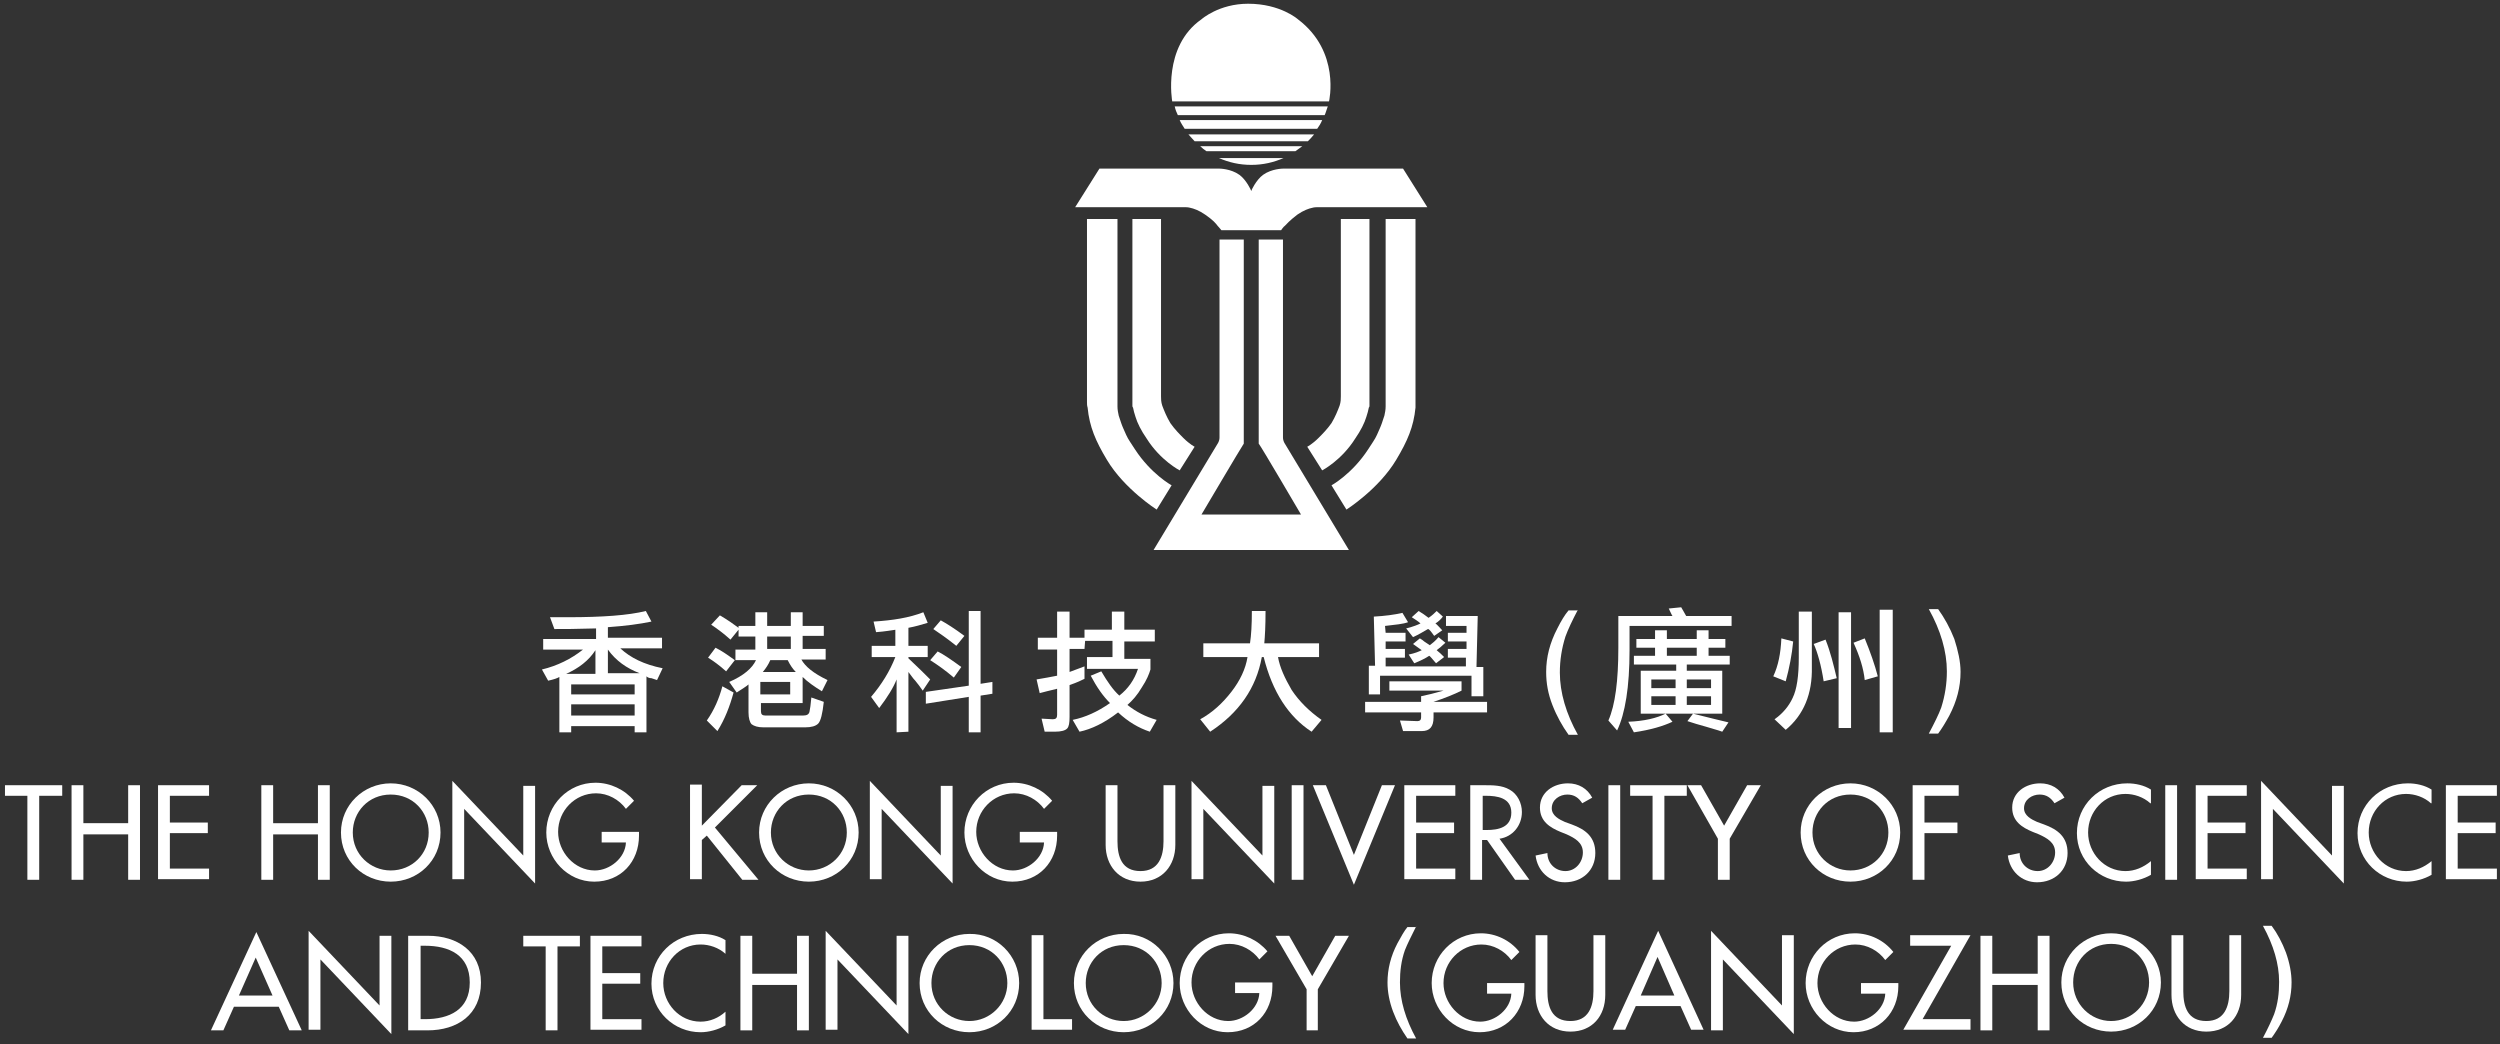 <?xml version="1.0" encoding="utf-8"?>
<!-- Generator: Adobe Illustrator 25.0.1, SVG Export Plug-In . SVG Version: 6.00 Build 0)  -->
<svg version="1.1" id="Layer_1" xmlns="http://www.w3.org/2000/svg" xmlns:xlink="http://www.w3.org/1999/xlink" x="0px" y="0px"
	 viewBox="0 0 401.8 167.8" style="enable-background:new 0 0 401.8 167.8;" xml:space="preserve">
<rect x="0" y="0" width="401.8" height="167.8" fill="#333333" stroke="none"/>
<style type="text/css">
	.st0{fill:#FFFFFF;}
</style>
<g>
	<g>
		<g>
			<path class="st0" d="M216.8,88.4l-10.3-17.1c0,0-0.3-0.4-0.3-1l0-0.4V69V38.5h-3.9v31.8v1c0.3,0.3,6.8,11.4,6.8,11.4h-16
				c0,0,6.5-11,6.8-11.4v-1V38.5H196V69v0.9l0,0.4c0,0.6-0.3,1-0.3,1l-10.3,17.1H216.8z"/>
		</g>
		<g>
			<path class="st0" d="M213.6,16.3c0,0,1.9-8-5-13.2c0,0-2.8-2.5-8-2.5c-4.7,0-7.5,2.5-7.5,2.5c-6.3,4.4-4.7,13.2-4.7,13.2H213.6z"
				/>
			<path class="st0" d="M189.3,18.5h23.6c0.2-0.4,0.3-0.9,0.5-1.4h-24.6C188.9,17.6,189.1,18.1,189.3,18.5z"/>
			<path class="st0" d="M212.5,19.3h-22.9c0.2,0.5,0.5,0.9,0.8,1.4h21.3C212,20.3,212.3,19.8,212.5,19.3z"/>
			<path class="st0" d="M192,22.7h18.2c0.3-0.3,0.7-0.7,1-1.1H191C191.3,21.9,191.6,22.3,192,22.7z"/>
			<path class="st0" d="M193.9,24.3h14.3c0.4-0.3,0.7-0.5,1.1-0.8h-16.4C193.2,23.8,193.6,24.1,193.9,24.3z"/>
			<path class="st0" d="M195.9,25.4c1.6,0.7,3.3,1.1,5.2,1.1s3.6-0.4,5.2-1.1H195.9z"/>
		</g>
		<path class="st0" d="M225.5,27.1h-19.3c0,0-1.8,0-3.2,1c-1.1,0.8-1.9,2.5-1.9,2.6h0c0-0.1-0.8-1.8-1.9-2.6c-1.4-1-3.2-1-3.2-1
			h-19.3l-3.9,6.2h17.7c0,0,0.5,0,0.8,0.1c0.5,0.1,1.4,0.4,2.4,1.1c1.3,0.9,1.7,1.4,2,1.8c0.2,0.2,0.6,0.7,0.6,0.7h4.3h0.5l0,0h1.5
			h3.3c0,0,0.4-0.6,0.6-0.7c0.3-0.3,0.7-0.8,2-1.8c1-0.7,1.9-1,2.4-1.1c0.3-0.1,0.8-0.1,0.8-0.1h17.7L225.5,27.1z"/>
		<g>
			<g>
				<path class="st0" d="M174.7,35.2v29c0,0,0,0.3,0,0.4c0,0.3,0,0.6,0.1,0.9c0.3,3.1,1.3,5.4,3.1,8.4c2.8,4.7,8,8,8,8l2.4-3.9
					c0,0-3.3-1.8-5.9-5.8c-0.5-0.8-1.1-1.6-1.4-2.3c-0.3-0.7-0.6-1.3-0.8-1.9c-0.1-0.4-0.3-0.8-0.4-1.2c-0.1-0.5-0.2-0.9-0.2-1.5
					c0-0.2,0-0.9,0-0.9v-0.1V35.2H174.7z"/>
				<path class="st0" d="M182,35.2v29.3c0,0,0,0.1,0,0.2c0,0.1,0,0.4,0,0.5c0,0.1,0,0.2,0.1,0.3c0.1,0.5,0.2,0.9,0.4,1.5
					c0.3,1,0.9,2.2,1.8,3.5c2.2,3.5,5.3,5.1,5.3,5.1l2.4-3.8c0,0-0.8-0.4-1.8-1.4c-0.6-0.6-1.4-1.4-2.1-2.4c-0.6-1-1-2-1.3-2.8
					c-0.2-0.6-0.2-1.1-0.2-1.5c0-0.3,0-0.4,0-0.4V35.2H182z"/>
			</g>
			<g>
				<path class="st0" d="M227.5,35.2v29c0,0,0,0.3,0,0.4c0,0.3,0,0.6,0,0.9c-0.3,3.1-1.3,5.4-3.1,8.4c-2.8,4.7-8,8-8,8l-2.4-3.9
					c0,0,3.3-1.8,5.9-5.8c0.5-0.8,1.1-1.6,1.4-2.3c0.3-0.7,0.6-1.3,0.8-1.9c0.1-0.4,0.3-0.8,0.4-1.2c0.1-0.5,0.2-0.9,0.2-1.5
					c0-0.2,0-0.9,0-0.9v-0.1V35.2H227.5z"/>
				<path class="st0" d="M220.1,35.2v29.3c0,0,0,0.1,0,0.2c0,0.1,0,0.4,0,0.5c0,0.1,0,0.2-0.1,0.3c-0.1,0.5-0.2,0.9-0.4,1.5
					c-0.3,1-0.9,2.2-1.8,3.5c-2.2,3.5-5.3,5.1-5.3,5.1l-2.4-3.8c0,0,0.8-0.4,1.8-1.4c0.6-0.6,1.4-1.4,2.1-2.4c0.6-1,1-2,1.3-2.8
					c0.2-0.6,0.2-1.1,0.2-1.5c0-0.3,0-0.4,0-0.4V35.2H220.1z"/>
			</g>
		</g>
	</g>
	<g>
		<g>
			<path class="st0" d="M37.6,161.8l-1.7,3.8h-2l7.3-15.8l7.3,15.8h-2l-1.7-3.8H37.6z M41.1,153.9l-2.7,6.1h5.4L41.1,153.9z"/>
			<path class="st0" d="M49.6,149.6l11.4,12v-11.2h1.9v15.8l-11.4-12v11.3h-1.9V149.6z"/>
			<path class="st0" d="M65.7,150.4h3.1c4.7,0,8.5,2.5,8.5,7.5c0,5.2-3.8,7.7-8.6,7.7h-3.1V150.4z M67.6,163.8h0.7
				c3.9,0,7.2-1.5,7.2-5.9c0-4.4-3.3-5.9-7.2-5.9h-0.7V163.8z"/>
			<path class="st0" d="M89.6,165.6h-1.9v-13.5h-3.6v-1.7h9.1v1.7h-3.6V165.6z"/>
			<path class="st0" d="M94.9,150.4h8.2v1.7h-6.3v4.3h6.1v1.7h-6.1v5.7h6.3v1.7h-8.2V150.4z"/>
			<path class="st0" d="M116.6,153.3c-1.1-1-2.6-1.5-4-1.5c-3.4,0-6,2.8-6,6.2c0,3.3,2.6,6.2,6,6.2c1.5,0,2.9-0.6,4-1.6v2.2
				c-1.2,0.7-2.7,1.1-4,1.1c-4.3,0-7.9-3.4-7.9-7.8c0-4.5,3.6-8,8.1-8c1.3,0,2.7,0.3,3.8,1V153.3z"/>
			<path class="st0" d="M128.1,156.5v-6.1h1.9v15.2h-1.9v-7.3h-7.2v7.3h-1.9v-15.2h1.9v6.1H128.1z"/>
			<path class="st0" d="M132.7,149.6l11.4,12v-11.2h1.9v15.8l-11.4-12v11.3h-1.9V149.6z"/>
			<path class="st0" d="M163.8,158c0,4.5-3.6,7.9-8,7.9c-4.4,0-8-3.4-8-7.9c0-4.4,3.6-7.9,8-7.9C160.2,150,163.8,153.6,163.8,158z
				 M161.9,158c0-3.3-2.5-6.1-6.1-6.1c-3.6,0-6.1,2.8-6.1,6.1c0,3.5,2.8,6.1,6.1,6.1C159.1,164.1,161.9,161.4,161.9,158z"/>
			<path class="st0" d="M167.7,163.8h4.6v1.7h-6.5v-15.2h1.9V163.8z"/>
			<path class="st0" d="M188.6,158c0,4.5-3.6,7.9-8,7.9c-4.4,0-8-3.4-8-7.9c0-4.4,3.6-7.9,8-7.9C185,150,188.6,153.6,188.6,158z
				 M186.7,158c0-3.3-2.5-6.1-6.1-6.1c-3.6,0-6.1,2.8-6.1,6.1c0,3.5,2.8,6.1,6.1,6.1C183.9,164.1,186.7,161.4,186.7,158z"/>
			<path class="st0" d="M204.5,157.9v0.6c0,4.2-2.9,7.4-7.2,7.4c-4.3,0-7.7-3.7-7.7-7.9c0-4.4,3.5-8,7.9-8c2.4,0,4.7,1.1,6.2,2.9
				l-1.3,1.3c-1.1-1.5-2.9-2.5-4.8-2.5c-3.4,0-6.1,2.8-6.1,6.2c0,3.2,2.6,6.2,5.9,6.2c2.4,0,4.9-2,5-4.5h-3.9v-1.7H204.5z"/>
			<path class="st0" d="M205,150.4h2.2l3.7,6.5l3.7-6.5h2.2l-5,8.6v6.6H210V159L205,150.4z"/>
		</g>
		<g>
			<g>
				<g>
					<path class="st0" d="M245,157.9v0.6c0,4.2-3,7.4-7.2,7.4c-4.3,0-7.7-3.7-7.7-7.9c0-4.4,3.5-8,7.9-8c2.4,0,4.7,1.1,6.2,3
						l-1.3,1.3c-1.1-1.5-2.9-2.5-4.8-2.5c-3.4,0-6.1,2.8-6.1,6.2c0,3.2,2.6,6.2,5.9,6.2c2.4,0,4.9-2,5-4.5h-3.9v-1.7H245z"/>
					<path class="st0" d="M248.7,150.3v9c0,2.5,0.7,4.8,3.7,4.8c2.9,0,3.7-2.3,3.7-4.8v-9h1.9v9.6c0,3.4-2.1,5.9-5.6,5.9
						s-5.6-2.6-5.6-5.9v-9.6H248.7z"/>
					<path class="st0" d="M262.9,161.7l-1.7,3.8h-2l7.3-15.9l7.3,15.9h-2l-1.7-3.8H262.9z M266.4,153.8l-2.7,6.2h5.4L266.4,153.8z"
						/>
					<path class="st0" d="M275,149.6l11.4,12v-11.3h1.9v15.9l-11.4-12v11.4H275V149.6z"/>
					<path class="st0" d="M305.1,157.9v0.6c0,4.2-3,7.4-7.2,7.4c-4.3,0-7.7-3.7-7.7-7.9c0-4.4,3.5-8,7.9-8c2.4,0,4.7,1.1,6.2,3
						l-1.3,1.3c-1.1-1.5-2.9-2.5-4.8-2.5c-3.4,0-6.1,2.8-6.1,6.2c0,3.2,2.6,6.2,5.9,6.2c2.4,0,4.9-2,5-4.5h-3.9v-1.7H305.1z"/>
					<path class="st0" d="M316.7,163.8v1.7h-10.8l7.7-13.5H307v-1.7h9.7l-7.7,13.5H316.7z"/>
					<path class="st0" d="M327.5,156.5v-6.1h1.9v15.2h-1.9v-7.3h-7.3v7.3h-1.9v-15.2h1.9v6.1H327.5z"/>
					<path class="st0" d="M347.3,157.9c0,4.5-3.6,7.9-8,7.9c-4.4,0-8-3.4-8-7.9c0-4.4,3.6-7.9,8-7.9
						C343.7,150,347.3,153.6,347.3,157.9z M345.4,157.9c0-3.4-2.5-6.2-6.1-6.2c-3.6,0-6.1,2.8-6.1,6.2c0,3.5,2.8,6.2,6.1,6.2
						C342.6,164.1,345.4,161.4,345.4,157.9z"/>
					<path class="st0" d="M350.9,150.3v9c0,2.5,0.7,4.8,3.7,4.8c2.9,0,3.7-2.3,3.7-4.8v-9h1.9v9.6c0,3.4-2.1,5.9-5.6,5.9
						c-3.5,0-5.6-2.6-5.6-5.9v-9.6H350.9z"/>
				</g>
			</g>
			<path class="st0" d="M227.6,148.9c-0.8,1.6-1.4,2.8-1.8,3.8c-0.6,1.7-0.8,3.4-0.8,5.2c0,2.9,0.9,5.9,2.6,9h-1.4
				c-0.9-1.3-1.7-2.7-2.3-4.3c-0.6-1.6-0.9-3.2-0.9-4.7c0-2.1,0.5-4.2,1.6-6.3c0.6-1.1,1.1-2,1.6-2.6H227.6z"/>
			<path class="st0" d="M368.3,157.9c0,2.1-0.5,4.2-1.6,6.3c-0.5,1-1.1,1.9-1.6,2.6h-1.4c0.8-1.5,1.4-2.8,1.8-3.8
				c0.6-1.7,0.8-3.4,0.8-5.2c0-2.9-0.9-5.9-2.6-9h1.4c0.9,1.2,1.7,2.7,2.3,4.3C368,154.8,368.3,156.4,368.3,157.9z"/>
		</g>
	</g>
	<g>
		<g>
			<path class="st0" d="M103.9,108.7v9h-1.9v-1H91.8v1h-1.9v-8.9c-0.3,0.2-0.9,0.4-1.8,0.6l-1-1.8c2.5-0.6,4.7-1.7,6.6-3.2h-6.4
				v-1.7h8.5V101c-3.1,0.1-5.3,0.1-6.7,0.1l-0.7-1.9c0.8,0,1.8,0,2.9,0c5.5,0,9.7-0.3,12.5-1l0.9,1.7c-1.9,0.4-4.2,0.7-7,0.9v1.7
				h8.7v1.7h-6.7c1.6,1.5,3.8,2.6,6.8,3.2l-0.9,1.9c-0.3-0.1-0.6-0.2-0.9-0.3C104.4,109,104.1,108.9,103.9,108.7z M91,108.3h4.7
				v-3.8C94.6,106.2,93,107.4,91,108.3z M101.9,110H91.8v1.6h10.2V110z M91.8,115h10.2v-1.8H91.8V115z M97.7,104.4v3.8h5.1
				C100.7,107.4,99,106.2,97.7,104.4z"/>
			<path class="st0" d="M117.9,111.3c-0.6,2.2-1.4,4.3-2.6,6.2l-1.7-1.7c1.2-1.7,2-3.6,2.5-5.5L117.9,111.3z M116.7,107.9
				c-1.1-1-2.1-1.7-2.9-2.2l1.2-1.6c1,0.5,2,1.2,3.1,2L116.7,107.9z M118.7,100.6h2.7v-2.2h1.9v2.2h3.8v-2.2h1.9v2.2h3.4v1.6H129
				v2.1h3.7v1.7h-3.9c0.6,1.1,1.9,2.2,4.2,3.3l-0.9,1.8c-1.3-0.8-2.3-1.5-3.1-2.3v4.2h-6.7v1.3c0,0.5,0.2,0.7,0.7,0.7h6.1
				c0.6,0,0.9-0.2,1-0.6c0.1-0.4,0.2-1.2,0.3-2.3l2,0.7c-0.2,1.9-0.5,3.1-0.9,3.5c-0.4,0.4-1.1,0.6-2.1,0.6h-6.7
				c-0.9,0-1.5-0.2-1.9-0.5c-0.3-0.3-0.5-1-0.5-1.9V110c-0.3,0.3-1,0.7-1.9,1.3l-1.2-1.7c2.3-1,3.7-2.2,4.3-3.5h-3.3v-1.7h3.2v-2.1
				h-2.7v-1.1l-1.3,1.6c-1.1-1-2.2-1.8-3.1-2.4l1.4-1.5c1.2,0.7,2.2,1.4,3,2V100.6z M122.2,109.6v2h4.8v-2H122.2z M123.8,106.1
				c-0.3,0.7-0.7,1.3-1.2,1.9h5.3c-0.5-0.5-0.9-1.1-1.3-1.9H123.8z M123.3,102.3v2h3.8v-2H123.3z"/>
			<path class="st0" d="M144,101.2c-0.7,0.1-1.8,0.3-3.2,0.4l-0.4-1.7c3.1-0.2,5.7-0.6,8-1.5l0.7,1.7c-1,0.3-2,0.6-3.1,0.8v2.9h3.1
				v1.8h-3.1v0.2c1.5,1.4,2.7,2.6,3.5,3.4l-1.2,1.8c-0.4-0.6-0.8-1.1-1.2-1.6c-0.4-0.4-0.7-0.9-1.1-1.4v9.6l-1.9,0.1v-8.5
				c-0.5,1.3-1.5,2.9-2.8,4.6L140,112c1.7-2,3-4.1,3.9-6.4h-3.8v-1.8h3.8V101.2z M148.8,113.1v-1.9l6.9-1V98.2h1.9v11.7l1.9-0.3v1.9
				l-1.9,0.3v5.9h-1.9V112L148.8,113.1z M153.3,108.9c-1.4-1.2-2.7-2.1-3.8-2.8l1.2-1.4c1,0.5,2.3,1.4,3.8,2.5L153.3,108.9z
				 M153.7,103.8c-1.5-1.2-2.8-2.1-3.7-2.7l1.2-1.4c0.9,0.5,2.2,1.3,3.8,2.5L153.7,103.8z"/>
			<path class="st0" d="M174.3,104.3h-2.4v3.7c1.1-0.4,1.9-0.7,2.4-0.9v2c-0.4,0.2-1.2,0.6-2.4,1v5.1c0,1-0.1,1.6-0.4,1.9
				c-0.3,0.3-0.9,0.5-2,0.5h-1.6l-0.5-2.1l1.8,0.1c0.5,0,0.7-0.2,0.7-0.7v-4.2c-1.2,0.3-2.1,0.5-2.8,0.7l-0.5-2.2
				c1.2-0.2,2.3-0.4,3.3-0.6v-4.2h-3.1v-1.9h3.1v-4.2h2v4.2h2.4v-1.3h4.4v-2.9h2v2.9h4.9v1.9h-4.9v2.8h4.2v1.7
				c-0.2,0.7-0.6,1.7-1.4,2.9c-0.7,1.2-1.5,2.1-2.3,2.8c1.4,1.1,2.9,1.9,4.7,2.4l-1.1,1.9c-1.8-0.6-3.5-1.6-5.1-3.1
				c-2.2,1.7-4.3,2.7-6.2,3.1l-1.1-1.9c2-0.4,4-1.3,6-2.7c-1.1-1.1-2.1-2.5-3.1-4.4l1.7-0.7c1,1.7,1.9,3,2.9,3.9
				c1.4-1.1,2.4-2.5,3-4.3h-8.2v-1.9h4.1V103h-4.4L174.3,104.3z"/>
			<path class="st0" d="M205.4,105.6c0.3,1.7,1.1,3.4,2.2,5.3c1.2,1.8,2.8,3.4,4.8,4.8l-1.6,1.9c-3.7-2.4-6.3-6.4-7.7-12h-0.3
				c-0.9,5-3.7,9-8.3,12l-1.6-2c2-1.1,3.6-2.6,5-4.4c1.4-1.8,2.3-3.7,2.6-5.6h-7.1v-2.2h7.5c0.2-1.3,0.3-3,0.3-5.2h2.2
				c0,2.4-0.1,4.1-0.2,5.2h8.8v2.2L205.4,105.6z"/>
			<path class="st0" d="M234.9,109.5v1.5c-1.2,0.6-2.7,1.2-4.5,1.8h8.6v1.7h-8.6v0.8c0,1.5-0.6,2.2-1.9,2.2h-3l-0.5-1.7l2.8,0.1
				c0.4,0,0.6-0.2,0.6-0.6v-0.8h-9v-1.7h9v-0.9c1-0.2,2.2-0.5,3.6-0.9h-8.7v-1.5H234.9z M236.7,108.6h-14.9v3h-1.8V107h1l-0.2-7.9
				c1.8-0.1,3.3-0.3,4.6-0.6l0.9,1.5c-0.8,0.3-2,0.4-3.7,0.6l0.1,1.1h3.2v1.4h-3.2l0,1.2h3.1v1.4h-3.1l0,1.4h12.9l0-1.4h-2.9v-1.4h3
				l0-1.2h-3v-1.4h3l0-1.1h-3.3v-1.6h5.1l-0.2,8.2h1.1v4.7h-1.9V108.6z M229.5,101.1c-0.7,0.4-1.5,0.9-2.4,1.3l-1.1-1.4
				c1.2-0.3,1.9-0.6,2.3-0.8c-0.3-0.3-0.8-0.6-1.4-1l1.1-1c0.5,0.3,1.1,0.7,1.6,1.1c0.6-0.4,1-0.8,1.3-1.1l1,0.9
				c-0.3,0.4-0.7,0.8-1.2,1.1c0.3,0.2,0.6,0.6,1.1,1.1l-1.3,0.9C230,101.5,229.7,101.1,229.5,101.1z M229.7,105.4
				c-0.6,0.4-1.4,0.8-2.4,1.2l-0.9-1.4c1-0.2,1.7-0.5,2.1-0.7c-0.3-0.2-0.7-0.5-1.4-1l1.1-0.9c0.3,0.2,0.5,0.3,0.7,0.5
				c0.3,0.2,0.6,0.4,0.9,0.6c0.4-0.3,0.9-0.7,1.4-1.3l1.1,0.9c-0.5,0.5-1,0.9-1.4,1.2c0.4,0.3,0.8,0.7,1.2,1.1l-1.3,1
				C230.1,105.8,229.8,105.4,229.7,105.4z"/>
		</g>
	</g>
	<g>
		<g>
			<path class="st0" d="M6.3,141.4H4.4v-13.5H0.8v-1.7H10v1.7H6.3V141.4z"/>
			<path class="st0" d="M20.6,132.3v-6.1h1.9v15.2h-1.9v-7.3h-7.2v7.3h-1.9v-15.2h1.9v6.1H20.6z"/>
			<path class="st0" d="M25.4,126.2h8.2v1.7h-6.3v4.3h6.1v1.7h-6.1v5.7h6.3v1.7h-8.2V126.2z"/>
			<path class="st0" d="M51.1,132.3v-6.1H53v15.2h-1.9v-7.3h-7.2v7.3H42v-15.2h1.9v6.1H51.1z"/>
			<path class="st0" d="M70.8,133.8c0,4.5-3.6,7.9-8,7.9c-4.4,0-8-3.4-8-7.9c0-4.4,3.6-7.9,8-7.9C67.2,125.9,70.8,129.4,70.8,133.8z
				 M68.9,133.8c0-3.3-2.5-6.1-6.1-6.1c-3.6,0-6.1,2.8-6.1,6.1c0,3.5,2.8,6.1,6.1,6.1C66.2,139.9,68.9,137.3,68.9,133.8z"/>
			<path class="st0" d="M72.7,125.5l11.4,12v-11.2H86V142l-11.4-12v11.3h-1.9V125.5z"/>
			<path class="st0" d="M102.7,133.7v0.6c0,4.2-2.9,7.4-7.2,7.4c-4.3,0-7.7-3.7-7.7-7.9c0-4.4,3.5-8,7.9-8c2.4,0,4.7,1.1,6.2,2.9
				l-1.3,1.3c-1.1-1.5-2.9-2.5-4.8-2.5c-3.4,0-6.1,2.8-6.1,6.2c0,3.2,2.6,6.2,5.9,6.2c2.4,0,4.9-2,5-4.5h-3.9v-1.7H102.7z"/>
			<path class="st0" d="M119.2,126.2h2.5l-6.8,6.8l7,8.4h-2.6l-5.7-7.1l-0.8,0.7v6.3h-1.9v-15.2h1.9v6.6L119.2,126.2z"/>
			<path class="st0" d="M138,133.8c0,4.5-3.6,7.9-8,7.9c-4.4,0-8-3.4-8-7.9c0-4.4,3.6-7.9,8-7.9C134.4,125.9,138,129.4,138,133.8z
				 M136.1,133.8c0-3.3-2.5-6.1-6.1-6.1c-3.6,0-6.1,2.8-6.1,6.1c0,3.5,2.8,6.1,6.1,6.1C133.3,139.9,136.1,137.3,136.1,133.8z"/>
			<path class="st0" d="M139.8,125.5l11.4,12v-11.2h1.9V142l-11.4-12v11.3h-1.9V125.5z"/>
			<path class="st0" d="M169.9,133.7v0.6c0,4.2-2.9,7.4-7.2,7.4c-4.3,0-7.7-3.7-7.7-7.9c0-4.4,3.5-8,7.9-8c2.4,0,4.7,1.1,6.2,2.9
				l-1.3,1.3c-1.1-1.5-2.9-2.5-4.8-2.5c-3.4,0-6.1,2.8-6.1,6.2c0,3.2,2.6,6.2,5.9,6.2c2.4,0,4.9-2,5-4.5h-3.9v-1.7H169.9z"/>
			<path class="st0" d="M179.6,126.2v9c0,2.5,0.7,4.8,3.7,4.8c2.9,0,3.7-2.3,3.7-4.8v-9h1.9v9.6c0,3.3-2.1,5.9-5.6,5.9
				c-3.5,0-5.6-2.6-5.6-5.9v-9.6H179.6z"/>
			<path class="st0" d="M191.5,125.5l11.4,12v-11.2h1.9V142l-11.4-12v11.3h-1.9V125.5z"/>
			<path class="st0" d="M209.5,141.4h-1.9v-15.2h1.9V141.4z"/>
			<path class="st0" d="M217.6,137.4l4.5-11.2h2.1l-6.6,16l-6.6-16h2.1L217.6,137.4z"/>
			<path class="st0" d="M225.7,126.2h8.2v1.7h-6.3v4.3h6.1v1.7h-6.1v5.7h6.3v1.7h-8.2V126.2z"/>
			<path class="st0" d="M245.8,141.4h-2.3l-4.5-6.4h-0.8v6.4h-1.9v-15.2h2.3c1.3,0,2.8,0,4,0.7c1.3,0.7,2,2.2,2,3.6
				c0,2.2-1.5,4-3.6,4.3L245.8,141.4z M238.3,133.4h0.6c1.9,0,4-0.4,4-2.8c0-2.4-2.3-2.7-4.1-2.7h-0.5V133.4z"/>
			<path class="st0" d="M254.3,129.1c-0.6-0.9-1.3-1.4-2.4-1.4c-1.2,0-2.5,0.8-2.5,2.2c0,1.2,1.2,1.8,2.1,2.2l1.1,0.4
				c2.2,0.8,3.8,2,3.8,4.6c0,2.8-2.1,4.7-4.9,4.7c-2.5,0-4.4-1.8-4.7-4.3l1.9-0.4c0,1.7,1.3,2.9,2.9,2.9c1.6,0,2.8-1.4,2.8-3
				c0-1.6-1.3-2.3-2.6-2.9l-1-0.4c-1.7-0.7-3.3-1.7-3.3-3.9c0-2.5,2.2-3.9,4.5-3.9c1.7,0,3.1,0.8,3.9,2.3L254.3,129.1z"/>
			<path class="st0" d="M260.4,141.4h-1.9v-15.2h1.9V141.4z"/>
			<path class="st0" d="M267.5,141.4h-1.9v-13.5H262v-1.7h9.1v1.7h-3.6V141.4z"/>
			<path class="st0" d="M271.2,126.2h2.2l3.7,6.5l3.7-6.5h2.2l-5,8.6v6.6h-1.9v-6.6L271.2,126.2z"/>
			<path class="st0" d="M305.4,133.8c0,4.5-3.6,7.9-8,7.9c-4.4,0-8-3.4-8-7.9c0-4.4,3.6-7.9,8-7.9S305.4,129.4,305.4,133.8z
				 M303.5,133.8c0-3.3-2.5-6.1-6.1-6.1c-3.6,0-6.1,2.8-6.1,6.1c0,3.5,2.8,6.1,6.1,6.1C300.8,139.9,303.5,137.3,303.5,133.8z"/>
			<path class="st0" d="M309.3,127.9v4.3h5.3v1.7h-5.3v7.5h-1.9v-15.2h7.4v1.7H309.3z"/>
		</g>
		<g>
			<path class="st0" d="M330.2,129.1c-0.6-0.9-1.3-1.4-2.4-1.4c-1.2,0-2.5,0.8-2.5,2.2c0,1.2,1.2,1.8,2.1,2.2l1.1,0.4
				c2.2,0.8,3.8,2,3.8,4.6c0,2.8-2.1,4.7-4.9,4.7c-2.5,0-4.4-1.8-4.7-4.3l1.9-0.4c0,1.7,1.3,2.9,2.9,2.9c1.6,0,2.8-1.4,2.8-3
				c0-1.6-1.3-2.3-2.6-2.9l-1-0.4c-1.7-0.7-3.3-1.7-3.3-3.9c0-2.5,2.2-3.9,4.5-3.9c1.7,0,3.1,0.8,3.9,2.3L330.2,129.1z"/>
			<path class="st0" d="M345.6,129.1c-1.1-1-2.6-1.5-4-1.5c-3.4,0-6,2.8-6,6.2c0,3.3,2.6,6.2,6,6.2c1.5,0,2.9-0.6,4.1-1.6v2.2
				c-1.2,0.7-2.7,1.1-4,1.1c-4.3,0-7.9-3.4-7.9-7.8c0-4.5,3.6-8,8.1-8c1.3,0,2.7,0.3,3.8,1V129.1z"/>
			<path class="st0" d="M349.9,141.4H348v-15.2h1.9V141.4z"/>
			<path class="st0" d="M352.9,126.2h8.2v1.7h-6.3v4.3h6.1v1.7h-6.1v5.7h6.3v1.7h-8.2V126.2z"/>
			<path class="st0" d="M363.4,125.5l11.4,12v-11.2h1.9V142l-11.4-12v11.3h-1.9V125.5z"/>
			<path class="st0" d="M390.7,129.1c-1.1-1-2.6-1.5-4-1.5c-3.4,0-6,2.8-6,6.2c0,3.3,2.6,6.2,6,6.2c1.5,0,2.9-0.6,4.1-1.6v2.2
				c-1.2,0.7-2.7,1.1-4,1.1c-4.3,0-7.9-3.4-7.9-7.8c0-4.5,3.6-8,8.1-8c1.3,0,2.7,0.3,3.8,1V129.1z"/>
			<path class="st0" d="M393.1,126.2h8.2v1.7H395v4.3h6.1v1.7H395v5.7h6.3v1.7h-8.2V126.2z"/>
		</g>
	</g>
	<g>
		<g>
			<g>
				<path class="st0" d="M253.6,98c-0.9,1.7-1.6,3.2-2,4.3c-0.6,1.9-0.9,3.8-0.9,5.8c0,3.2,1,6.6,2.9,10h-1.5c-1-1.4-1.9-3-2.6-4.8
					c-0.7-1.8-1-3.5-1-5.3c0-2.4,0.6-4.7,1.8-7c0.6-1.2,1.2-2.2,1.8-2.9H253.6z"/>
				<path class="st0" d="M261.9,100.7v3.8c0,5.9-0.7,10.2-2,12.9l-1.4-1.6c1.1-2.5,1.6-6.4,1.6-11.7v-5.1h8.7
					c-0.1-0.1-0.3-0.6-0.6-1.2l2-0.2c0.2,0.3,0.5,0.9,0.8,1.4h7.3v1.6H261.9z M267.7,114.7l1.1,1.3c-1.5,0.7-3.5,1.3-6.2,1.7
					l-0.9-1.7C264.3,115.9,266.3,115.4,267.7,114.7z M272.1,114.7h-8.4v-6.9h5.7v-1h-6.8v-1.4H278v1.4h-6.9v1h5.7v6.9H272.1
					c2.7,0.7,4.5,1.1,5.7,1.4l-1,1.5c-0.8-0.3-1.7-0.5-2.6-0.8c-1.1-0.3-2.1-0.6-3-0.9L272.1,114.7z M269.3,110.6v-1.4h-3.9v1.4
					H269.3z M269.3,113.3v-1.4h-3.9v1.4H269.3z M275,110.6v-1.4h-3.9v1.4H275z M275,113.3v-1.4h-3.9v1.4H275z"/>
				<path class="st0" d="M288.2,103.1c-0.2,2.1-0.6,4.2-1.2,6.4l-2-0.8c0.8-1.7,1.2-3.7,1.3-6.1L288.2,103.1z M287,117.3l-1.8-1.7
					c1.3-0.9,2.3-2.1,2.9-3.4c0.7-1.4,1-3.6,1-6.5v-7.4h2.1v8.9C291.3,111.5,289.9,114.9,287,117.3z M293.1,109.5
					c-0.4-2.6-1-4.7-1.6-6l1.9-0.7c0.8,2,1.3,4.1,1.8,6.2L293.1,109.5z M295.5,98.4h2V117h-2V98.4z M299.7,109.3
					c-0.2-1.9-0.8-3.8-1.8-6l1.8-0.7c0.9,2.2,1.6,4.2,2.1,6.1L299.7,109.3z M302.1,98h2.1v19.7h-2.1V98z"/>
				<path class="st0" d="M315.1,108c0,2.4-0.6,4.7-1.8,7c-0.6,1.1-1.2,2.1-1.8,2.9h-1.5c0.9-1.7,1.6-3.1,2-4.2
					c0.6-1.9,0.9-3.8,0.9-5.8c0-3.2-1-6.6-2.9-10h1.5c1,1.4,1.9,3,2.6,4.8C314.7,104.6,315.1,106.3,315.1,108z"/>
			</g>
			<path class="st0" d="M267.9,106.1v-2h4.8v2l1.9,0v-2h2.7v-1.4h-2.7v-1.4h-1.9v1.4h-4.8v-1.4H266v1.4h-3v1.4h3v2L267.9,106.1z"/>
		</g>
	</g>
</g>
</svg>
